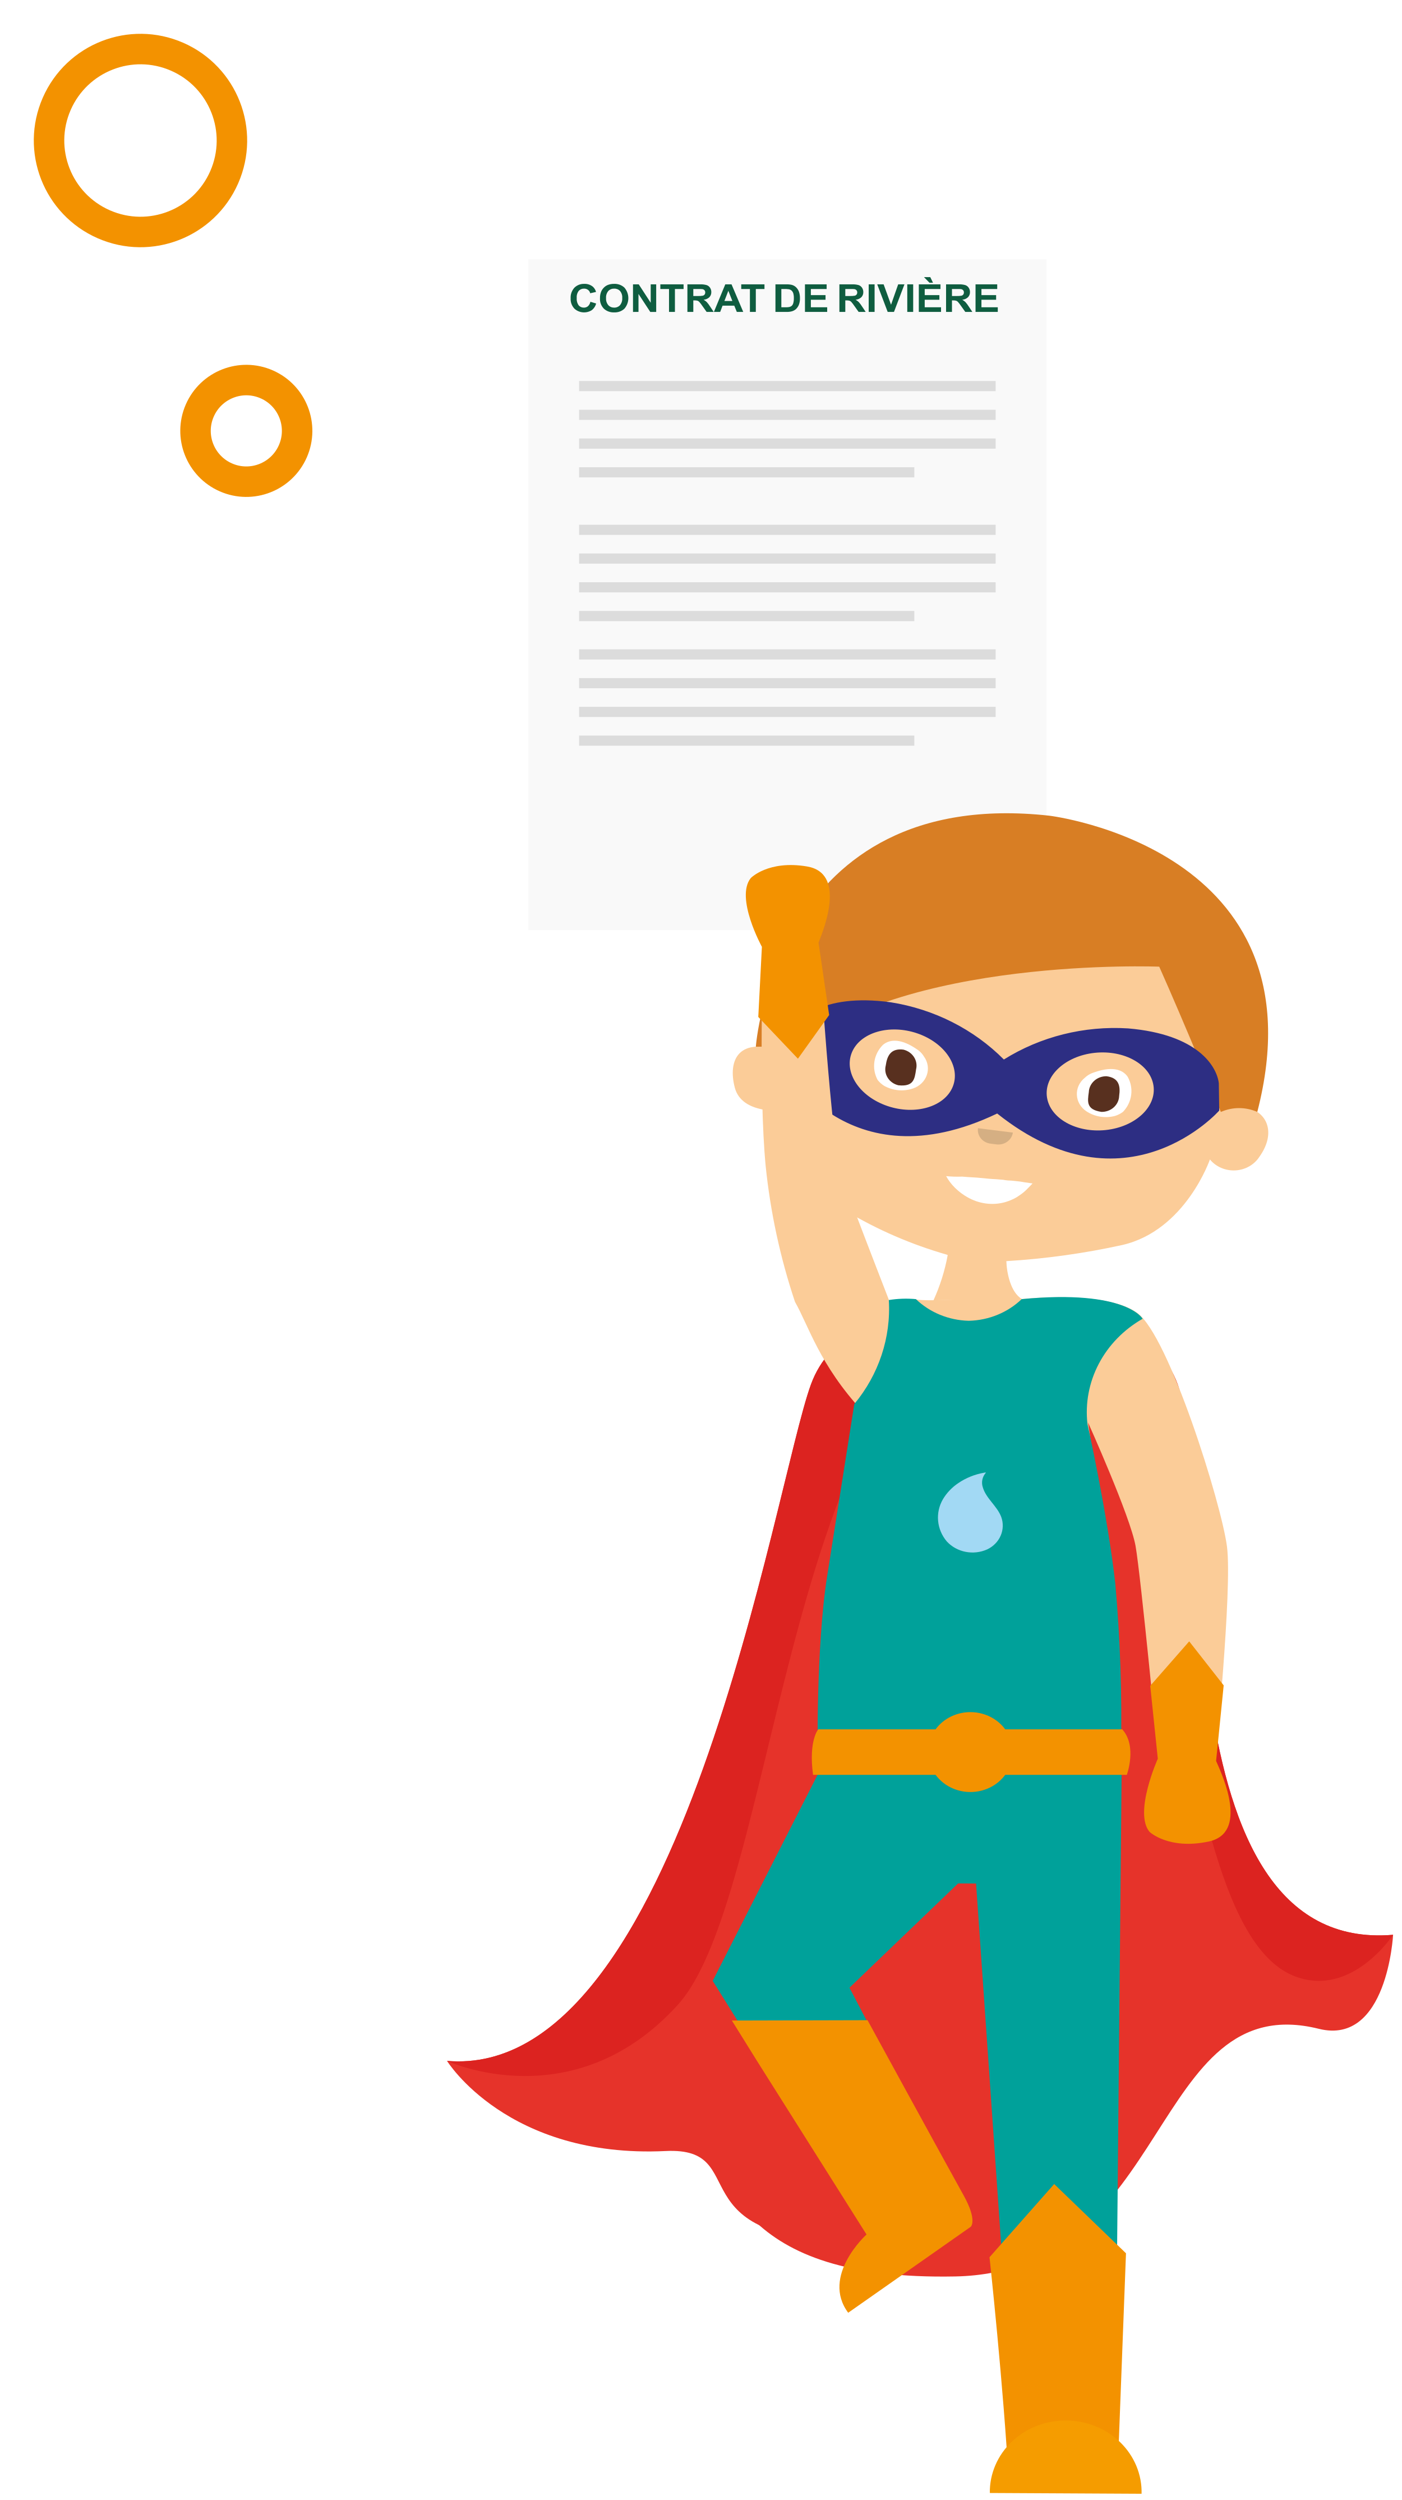 <svg width="138" height="246" viewBox="0 0 138 246" fill="none" xmlns="http://www.w3.org/2000/svg">
<circle cx="10.5" cy="10.5" r="9" transform="matrix(-0.401 0.916 0.916 0.401 8.42 0)" fill="white" stroke="#F39200" stroke-width="3"/>
<circle cx="6.5" cy="6.5" r="5" transform="matrix(-0.401 0.916 0.916 0.401 20.898 33.842)" fill="white" stroke="#F39200" stroke-width="3"/>
<g filter="url(#filter0_d_1213_39)">
<rect x="52" y="21.519" width="51" height="66.014" fill="#F9F9F9"/>
</g>
<path d="M95.669 128.268C95.669 128.268 112.305 126.327 115.924 136.245C119.543 146.162 114.006 192.352 137.123 190.404C137.123 190.404 136.559 201.334 129.819 199.658C113.186 195.521 115.389 223.619 94.017 224.027C72.645 224.435 71.165 214.483 67.676 206.668C64.187 198.853 75.812 146.993 84.466 136.228C90.335 128.927 95.669 128.268 95.669 128.268Z" fill="#E6332A"/>
<path d="M127.557 194.529C113.091 189.248 118.257 131.128 95.669 128.268C95.669 128.268 112.305 126.327 115.924 136.245C119.542 146.163 114.006 192.352 137.123 190.405C137.123 190.405 133.109 196.556 127.557 194.529Z" fill="#DC2320"/>
<path d="M100.076 128.268C100.076 128.268 83.44 126.327 79.821 136.245C76.203 146.162 67.117 204.762 44 202.815C44 202.815 49.939 212.434 65.526 211.684C74.255 211.264 66.225 220.572 84.465 220.572" fill="#E6332A"/>
<path d="M66.725 197.287C76.797 186.16 77.488 131.128 100.076 128.268C100.076 128.268 83.44 126.327 79.821 136.245C76.203 146.163 67.117 204.763 44 202.815C44 202.815 56.465 208.622 66.725 197.287Z" fill="#DC2320"/>
<path d="M91.887 127.956C92.535 126.532 93.004 125.04 93.283 123.512C93.261 123.501 93.24 123.492 93.216 123.478C89.705 122.472 86.356 121.021 83.259 119.166C81.181 117.947 77.22 115.971 77.085 109.284C77.085 109.284 73.027 109.715 72.327 107.036C71.624 104.359 72.648 101.819 77.31 103.583C77.31 103.583 78.496 93.918 86.864 89.554C95.147 85.233 106.667 87.061 112.908 91.818C118.992 96.454 121.388 104.359 120.171 109.428C120.597 109.148 121.091 108.974 121.607 108.92C122.123 108.865 122.645 108.934 123.127 109.118C124.873 109.73 125.507 111.694 123.955 113.852C123.705 114.237 123.359 114.559 122.948 114.79C122.537 115.021 122.072 115.155 121.594 115.18C121.116 115.204 120.639 115.119 120.203 114.932C119.768 114.744 119.387 114.46 119.093 114.103C119.093 114.103 116.701 121.067 110.496 122.515C106.736 123.344 102.909 123.877 99.056 124.109C99.088 125.176 99.446 127.183 100.6 127.844" fill="#FBCC98"/>
<path d="M96.262 111.027C96.212 111.382 96.314 111.741 96.545 112.026C96.776 112.311 97.117 112.498 97.493 112.546L98.086 112.621C98.463 112.667 98.844 112.571 99.145 112.354C99.448 112.136 99.646 111.815 99.697 111.459" fill="#D5AF83"/>
<path d="M110.541 109.415C110.306 109.594 110.039 109.73 109.752 109.818C109.276 109.943 108.777 109.968 108.29 109.889C107.803 109.811 107.341 109.631 106.936 109.364C106.661 109.182 106.434 108.944 106.271 108.667C106.108 108.39 106.015 108.082 105.998 107.765C105.98 107.449 106.04 107.133 106.171 106.842C106.303 106.551 106.503 106.292 106.757 106.084C106.757 106.084 106.758 106.084 106.759 106.084C106.76 106.084 106.76 106.084 106.761 106.083C106.762 106.083 106.762 106.082 106.763 106.082C106.763 106.081 106.763 106.08 106.763 106.08C106.964 105.884 107.203 105.726 107.467 105.616C109.405 104.872 110.485 105.223 110.995 105.961C111.303 106.511 111.425 107.138 111.344 107.755C111.262 108.373 110.982 108.952 110.541 109.415Z" fill="white"/>
<path d="M110.159 107.855C110.146 108.28 109.955 108.682 109.629 108.975C109.303 109.269 108.868 109.428 108.417 109.421C106.929 109.199 107.036 108.447 107.173 107.479C107.189 107.055 107.38 106.654 107.706 106.362C108.031 106.069 108.465 105.908 108.914 105.913C110.156 106.07 110.296 106.887 110.159 107.855Z" fill="#58301F"/>
<path d="M86.381 106.272C86.558 106.503 86.778 106.701 87.03 106.857C87.454 107.095 87.93 107.242 88.421 107.287C88.913 107.332 89.409 107.273 89.874 107.115C90.19 107.008 90.475 106.834 90.71 106.607C90.944 106.38 91.12 106.106 91.224 105.805C91.329 105.504 91.36 105.185 91.314 104.871C91.268 104.557 91.147 104.258 90.96 103.995C90.959 103.995 90.958 103.995 90.957 103.994C90.957 103.994 90.956 103.993 90.956 103.993C90.955 103.992 90.955 103.992 90.955 103.991C90.954 103.99 90.954 103.989 90.955 103.989C90.816 103.75 90.629 103.539 90.405 103.367C88.742 102.17 87.602 102.241 86.905 102.827C86.454 103.282 86.162 103.856 86.069 104.472C85.975 105.088 86.084 105.717 86.381 106.272Z" fill="white"/>
<path d="M87.184 104.862C87.079 105.275 87.15 105.71 87.383 106.074C87.616 106.438 87.992 106.7 88.429 106.804C89.927 106.958 90.033 106.206 90.17 105.238C90.273 104.825 90.2 104.391 89.967 104.028C89.735 103.665 89.361 103.403 88.926 103.296C87.684 103.14 87.321 103.893 87.184 104.862Z" fill="#58301F"/>
<path d="M93.129 115.744C93.652 115.796 94.178 115.812 94.703 115.791C95.225 115.84 95.271 115.829 96.142 115.888C96.762 115.942 96.53 115.921 97.071 115.975C97.382 116.002 97.419 116.014 97.725 116.029C97.994 116.049 98.104 116.04 98.481 116.083C98.896 116.105 98.786 116.132 99.216 116.17C99.438 116.174 99.66 116.19 99.881 116.218C100.224 116.247 100.565 116.294 100.902 116.359C101.2 116.397 101.636 116.462 101.636 116.462C101.636 116.462 101.327 116.792 101.142 116.971C100.896 117.231 100.616 117.463 100.31 117.66C100.112 117.806 99.896 117.929 99.668 118.029C99.412 118.148 99.147 118.246 98.873 118.322C98.266 118.482 97.629 118.519 97.005 118.431C96.691 118.385 96.381 118.311 96.081 118.209C95.796 118.107 95.521 117.983 95.258 117.837C94.801 117.583 94.383 117.27 94.016 116.908C93.662 116.563 93.363 116.171 93.129 115.744Z" fill="white"/>
<path d="M89.876 127.828C91.566 128.291 99.382 127.337 100.62 127.844C100.62 127.844 108.822 126.938 111.944 129.206C115.067 131.474 120.236 147.999 120.774 152.211C121.312 156.422 119.589 173.456 119.589 173.456C119.589 173.456 121.745 178.077 120.514 179.957C119.286 181.835 115.239 181.29 113.542 180.398C111.851 179.506 113.044 175.463 114.05 173.379C114.05 173.379 112.292 155.046 111.772 152.129C111.25 149.215 107.097 139.986 107.097 139.986C107.097 139.986 108.645 150.449 109.181 156.504C109.784 162.561 110.045 168.645 109.963 174.729H109.939" fill="#FBCC98"/>
<path d="M120.448 165.858L117.054 161.527L113.218 165.903L113.964 173.076C113.964 173.076 111.571 178.406 113.154 180.276C113.154 180.276 115.021 182.057 118.956 181.23C122.89 180.403 120.416 174.885 119.701 173.299L120.448 165.858Z" fill="#F39200"/>
<path d="M120.17 109.428C120.17 109.428 116.461 100.397 114.104 95.131C114.104 95.131 88.631 94.111 77.757 103.73C76.726 103.211 75.566 102.962 74.398 103.008C74.398 103.008 76.251 77.305 103.27 80.271C103.27 80.271 130.466 83.474 123.756 109.428C123.195 109.178 122.583 109.048 121.963 109.048C121.343 109.048 120.731 109.178 120.17 109.428Z" fill="#D87E24"/>
<path d="M76.954 104.555C76.954 104.555 83.319 116.683 98.153 109.581C110.855 119.713 120.01 109.292 120.01 109.292L119.969 106.595C119.771 104.958 117.931 101.791 111.035 101.205C106.715 100.934 102.419 102.009 98.811 104.267C95.85 101.287 91.932 99.307 87.661 98.633C80.807 97.707 78.243 100.389 77.651 101.939L76.954 104.555ZM107.743 103.612C110.638 103.298 113.233 104.745 113.539 106.842C113.845 108.939 111.744 110.893 108.849 111.206C105.954 111.519 103.359 110.072 103.053 107.975C102.747 105.878 104.848 103.924 107.743 103.612ZM83.849 103.575C84.659 101.601 87.538 100.757 90.278 101.69C93.019 102.624 94.585 104.98 93.776 106.955C92.967 108.929 90.088 109.774 87.347 108.841C84.607 107.908 83.041 105.55 83.849 103.575Z" fill="#2D2E83"/>
<path d="M89.266 132.486C89.266 132.486 83.404 117.445 82.786 115.542C81.857 112.68 80.638 93.578 80.638 93.578L75.112 93.388C75.112 93.388 74.658 107.447 75.365 114.744C75.829 119.283 76.796 123.765 78.25 128.114C79.59 130.466 80.677 134.325 84.879 138.864" fill="#FBCC98"/>
<path d="M87.487 127.937C88.368 127.796 89.264 127.766 90.153 127.847C91.522 129.163 93.379 129.927 95.333 129.979H95.386C97.34 129.927 99.196 129.163 100.566 127.847C110.87 126.86 112.471 129.781 112.471 129.781C110.615 130.84 109.118 132.376 108.156 134.209C107.194 136.042 106.807 138.097 107.04 140.13C107.04 140.13 109.009 148.976 109.778 155.817C110.264 161.267 110.451 166.737 110.338 172.205C101.68 175.37 96.785 185.034 96.785 185.034H93.934C93.934 185.034 89.136 175.996 80.48 172.831C80.48 172.831 80.322 162.065 81.41 155.154C82.474 148.39 84.088 138.175 84.088 138.175C86.502 135.265 87.71 131.626 87.487 127.937Z" fill="#00A19A"/>
<path d="M110.424 172.205L109.803 237.459L99.687 237.317L96.074 185.355L94.157 185.349L94.031 185.34L94.308 185.349L83.615 195.611L93.065 213.71L85.115 218.952L70.153 194.938L80.99 173.646L110.424 172.205Z" fill="#00A19A"/>
<path d="M110.463 170.184H80.54C80.54 170.184 79.574 171.293 80.029 174.663H110.913C110.913 174.663 111.958 171.838 110.463 170.184Z" fill="#F39200"/>
<path d="M91.347 172.423C91.347 173.201 91.592 173.961 92.05 174.608C92.508 175.254 93.159 175.759 93.921 176.056C94.683 176.354 95.522 176.432 96.331 176.28C97.14 176.128 97.883 175.754 98.466 175.204C99.049 174.654 99.446 173.953 99.607 173.19C99.768 172.427 99.685 171.637 99.37 170.918C99.054 170.2 98.52 169.585 97.834 169.153C97.148 168.721 96.342 168.49 95.517 168.49C94.969 168.49 94.427 168.592 93.921 168.79C93.415 168.987 92.956 169.277 92.568 169.642C92.181 170.007 91.874 170.441 91.664 170.918C91.455 171.395 91.347 171.907 91.347 172.423Z" fill="#F39200"/>
<path d="M85.39 198.808L72.038 198.841L74.575 202.918L85.292 219.899C85.292 219.899 80.786 223.968 83.488 227.599L95.557 219.134C95.557 219.134 96.236 218.524 94.826 216.004C93.416 213.485 85.39 198.808 85.39 198.808Z" fill="#F39200"/>
<path d="M96.999 144.906C97.005 144.904 97.011 144.905 97.016 144.907C97.021 144.909 97.025 144.913 97.028 144.917C97.031 144.922 97.032 144.927 97.032 144.933C97.031 144.938 97.029 144.943 97.025 144.947C96.856 145.143 96.742 145.376 96.692 145.624C96.642 145.872 96.658 146.128 96.739 146.368C97.064 147.479 98.158 148.216 98.556 149.294C98.771 149.892 98.75 150.543 98.496 151.127C98.243 151.711 97.774 152.19 97.176 152.474C96.513 152.773 95.764 152.859 95.044 152.717C94.324 152.576 93.673 152.216 93.192 151.692C92.702 151.111 92.405 150.407 92.338 149.668C92.271 148.93 92.436 148.188 92.814 147.538C93.189 146.91 93.707 146.368 94.33 145.95C95.082 145.439 95.946 145.091 96.858 144.932L96.999 144.906Z" fill="#A2D9F4"/>
<path d="M110.832 221.748L103.764 214.931L97.399 222.136C97.399 222.136 98.801 235.049 99.309 244.533L109.94 245.143" fill="#F39200"/>
<path d="M97.429 245.336C97.416 244.4 97.601 243.471 97.974 242.604C98.346 241.736 98.898 240.947 99.597 240.283C100.296 239.619 101.129 239.093 102.046 238.735C102.963 238.378 103.947 238.197 104.939 238.202C105.932 238.207 106.913 238.398 107.826 238.765C108.739 239.132 109.565 239.667 110.257 240.338C110.948 241.009 111.491 241.804 111.853 242.675C112.215 243.547 112.39 244.477 112.366 245.413" fill="#F59C00"/>
<mask id="mask0_1213_39" style="mask-type:luminance" maskUnits="userSpaceOnUse" x="50" y="23" width="54" height="67">
<path d="M103.628 23.405H50.921V89.199H103.628V23.405Z" fill="white"/>
</mask>
<g mask="url(#mask0_1213_39)">
<path d="M98.212 30.696V30.239H96.604V29.5H98.049V29.043H96.604V28.441H98.157V27.982H96.023V30.696H98.212ZM93.703 28.441H94.156C94.392 28.441 94.533 28.444 94.58 28.451C94.664 28.46 94.742 28.498 94.799 28.557C94.853 28.619 94.881 28.698 94.877 28.778C94.88 28.85 94.859 28.921 94.818 28.982C94.779 29.036 94.721 29.076 94.655 29.097C94.483 29.127 94.308 29.138 94.133 29.13H93.703V28.441ZM93.703 30.696V29.563H93.821C93.919 29.558 94.018 29.569 94.113 29.594C94.18 29.617 94.241 29.656 94.288 29.707C94.399 29.833 94.501 29.967 94.594 30.106L95.014 30.696H95.709L95.358 30.166C95.261 30.011 95.15 29.863 95.027 29.726C94.935 29.636 94.831 29.56 94.716 29.498C94.931 29.481 95.133 29.392 95.285 29.248C95.414 29.108 95.482 28.928 95.475 28.743C95.478 28.592 95.435 28.444 95.35 28.316C95.273 28.196 95.155 28.104 95.015 28.056C94.797 27.997 94.571 27.972 94.345 27.982H93.122V30.696H93.703ZM91.567 27.273H90.949L91.491 27.826H91.838L91.567 27.273ZM92.627 30.696V30.239H91.02V29.5H92.464V29.043H91.02V28.441H92.572V27.982H90.439V30.696H92.627ZM89.885 27.982H89.304V30.696H89.885V27.982ZM87.995 30.696L89.026 27.982H88.409L87.705 29.991L86.976 27.982H86.346L87.375 30.696H87.995ZM86.087 27.982H85.506V30.696H86.087V27.982ZM83.204 28.441H83.657C83.893 28.441 84.034 28.444 84.081 28.451C84.165 28.461 84.243 28.498 84.3 28.557C84.354 28.619 84.382 28.698 84.378 28.778C84.381 28.85 84.36 28.921 84.319 28.982C84.279 29.036 84.222 29.076 84.156 29.097C83.984 29.127 83.809 29.138 83.634 29.13H83.204V28.441ZM83.204 30.696V29.563H83.322C83.42 29.558 83.519 29.569 83.614 29.594C83.681 29.617 83.742 29.656 83.789 29.707C83.9 29.833 84.002 29.967 84.095 30.106L84.515 30.696H85.21L84.858 30.166C84.761 30.011 84.651 29.863 84.528 29.726C84.436 29.636 84.332 29.56 84.217 29.498C84.432 29.481 84.634 29.392 84.786 29.248C84.915 29.108 84.983 28.928 84.976 28.743C84.979 28.592 84.935 28.444 84.851 28.316C84.774 28.196 84.656 28.104 84.516 28.056C84.298 27.997 84.072 27.972 83.846 27.982H82.623V30.696H83.204ZM81.421 30.696V30.239H79.814V29.5H81.258V29.043H79.814V28.441H81.366V27.982H79.233V30.696H81.421ZM77.17 28.441C77.329 28.436 77.489 28.445 77.647 28.467C77.747 28.485 77.84 28.53 77.916 28.595C77.993 28.669 78.049 28.759 78.081 28.858C78.126 29.015 78.145 29.178 78.139 29.341C78.144 29.508 78.125 29.676 78.081 29.838C78.055 29.936 78.002 30.027 77.928 30.1C77.861 30.155 77.781 30.194 77.694 30.212C77.578 30.234 77.461 30.243 77.343 30.239H76.909V28.441H77.17ZM76.328 30.696H77.421C77.594 30.701 77.768 30.681 77.935 30.639C78.087 30.597 78.227 30.523 78.344 30.422C78.485 30.287 78.591 30.123 78.652 29.943C78.715 29.756 78.745 29.561 78.74 29.364C78.746 29.147 78.714 28.931 78.646 28.723C78.589 28.56 78.495 28.41 78.371 28.284C78.253 28.165 78.103 28.079 77.937 28.034C77.758 27.994 77.574 27.977 77.39 27.982H76.328V30.696ZM74.396 30.696V28.441H75.248V27.982H72.961V28.441H73.815V30.696H74.396ZM71.303 29.622L71.691 28.616L72.088 29.622H71.303ZM72.005 27.982H71.391L70.27 30.696H70.887L71.124 30.079H72.274L72.526 30.696H73.158L72.005 27.982ZM68.243 28.441H68.696C68.932 28.441 69.073 28.444 69.12 28.451C69.204 28.461 69.282 28.498 69.339 28.557C69.393 28.619 69.42 28.698 69.416 28.778C69.419 28.85 69.399 28.921 69.358 28.982C69.319 29.036 69.261 29.076 69.195 29.097C69.023 29.127 68.848 29.138 68.673 29.13H68.243V28.441ZM68.243 30.696V29.563H68.36C68.459 29.558 68.558 29.569 68.653 29.594C68.72 29.617 68.78 29.656 68.828 29.707C68.939 29.833 69.041 29.967 69.134 30.106L69.554 30.696H70.249L69.897 30.166C69.8 30.011 69.69 29.863 69.567 29.726C69.475 29.636 69.371 29.56 69.256 29.498C69.471 29.481 69.673 29.392 69.825 29.248C69.954 29.108 70.022 28.928 70.015 28.743C70.018 28.592 69.974 28.444 69.89 28.316C69.813 28.196 69.695 28.104 69.555 28.056C69.337 27.997 69.111 27.972 68.885 27.982H67.662V30.696H68.243ZM66.433 30.696V28.441H67.285V27.982H64.998V28.441H65.852V30.696H66.433ZM62.847 30.696V28.927L64.007 30.697H64.59V27.983H64.05V29.795L62.872 27.983H62.307V30.697L62.847 30.696ZM59.875 28.637C59.947 28.56 60.037 28.5 60.137 28.46C60.237 28.419 60.345 28.401 60.454 28.404C60.562 28.4 60.67 28.419 60.769 28.458C60.869 28.498 60.958 28.558 61.03 28.634C61.191 28.833 61.268 29.08 61.247 29.33C61.267 29.584 61.188 29.836 61.024 30.038C60.953 30.114 60.866 30.175 60.767 30.216C60.669 30.257 60.562 30.277 60.454 30.274C60.346 30.276 60.238 30.256 60.139 30.215C60.04 30.174 59.952 30.113 59.881 30.036C59.716 29.838 59.636 29.588 59.655 29.337C59.635 29.086 59.713 28.837 59.875 28.637ZM59.435 30.373C59.569 30.498 59.728 30.595 59.904 30.659C60.08 30.723 60.268 30.751 60.456 30.742C60.643 30.751 60.83 30.722 61.004 30.658C61.179 30.594 61.337 30.496 61.469 30.371C61.715 30.077 61.849 29.713 61.848 29.339C61.847 28.965 61.713 28.602 61.466 28.308C61.333 28.183 61.174 28.085 60.999 28.021C60.823 27.957 60.636 27.928 60.448 27.936C60.236 27.932 60.025 27.968 59.828 28.043C59.688 28.1 59.561 28.183 59.456 28.288C59.344 28.396 59.254 28.522 59.188 28.66C59.094 28.881 59.049 29.118 59.057 29.356C59.046 29.541 59.073 29.726 59.138 29.9C59.203 30.074 59.304 30.235 59.435 30.373ZM57.873 30.135C57.764 30.227 57.621 30.276 57.475 30.274C57.378 30.276 57.281 30.258 57.193 30.221C57.104 30.183 57.026 30.126 56.964 30.056C56.812 29.839 56.743 29.581 56.768 29.322C56.745 29.073 56.815 28.825 56.967 28.62C57.031 28.55 57.111 28.494 57.2 28.457C57.29 28.419 57.388 28.401 57.486 28.404C57.628 28.399 57.768 28.442 57.879 28.526C57.991 28.609 58.067 28.728 58.093 28.86L58.668 28.73C58.619 28.541 58.518 28.369 58.374 28.23C58.14 28.029 57.832 27.923 57.516 27.936C57.334 27.929 57.153 27.959 56.985 28.024C56.817 28.089 56.665 28.187 56.54 28.311C56.277 28.604 56.144 28.981 56.169 29.364C56.147 29.733 56.28 30.095 56.538 30.373C56.76 30.58 57.051 30.709 57.362 30.737C57.673 30.765 57.985 30.69 58.245 30.526C58.463 30.358 58.614 30.125 58.676 29.866L58.112 29.698C58.083 29.864 57.999 30.017 57.873 30.135Z" fill="#0F5D40"/>
</g>
<path d="M81.614 99.891L78.54 104.187L74.639 100.079L74.994 93.177C74.994 93.177 72.347 88.352 73.898 86.412C73.898 86.412 75.615 84.626 79.434 85.269C83.253 85.911 81.188 91.213 80.57 92.766L81.614 99.891Z" fill="#F39200"/>
<line x1="57" y1="37.994" x2="98" y2="37.994" stroke="#DCDCDC"/>
<line x1="57" y1="52.14" x2="98" y2="52.14" stroke="#DCDCDC"/>
<line x1="57" y1="64.4" x2="98" y2="64.4" stroke="#DCDCDC"/>
<line x1="57" y1="40.824" x2="98" y2="40.824" stroke="#DCDCDC"/>
<line x1="57" y1="54.969" x2="98" y2="54.969" stroke="#DCDCDC"/>
<line x1="57" y1="67.229" x2="98" y2="67.229" stroke="#DCDCDC"/>
<line x1="57" y1="43.653" x2="98" y2="43.653" stroke="#DCDCDC"/>
<line x1="57" y1="57.799" x2="98" y2="57.799" stroke="#DCDCDC"/>
<line x1="57" y1="70.058" x2="98" y2="70.058" stroke="#DCDCDC"/>
<line x1="57" y1="46.482" x2="90" y2="46.482" stroke="#DCDCDC"/>
<line x1="57" y1="60.628" x2="90" y2="60.628" stroke="#DCDCDC"/>
<line x1="57" y1="72.888" x2="90" y2="72.888" stroke="#DCDCDC"/>
<defs>
<filter id="filter0_d_1213_39" x="48" y="21.519" width="59" height="74.014" filterUnits="userSpaceOnUse" color-interpolation-filters="sRGB">
<feFlood flood-opacity="0" result="BackgroundImageFix"/>
<feColorMatrix in="SourceAlpha" type="matrix" values="0 0 0 0 0 0 0 0 0 0 0 0 0 0 0 0 0 0 127 0" result="hardAlpha"/>
<feOffset dy="4"/>
<feGaussianBlur stdDeviation="2"/>
<feComposite in2="hardAlpha" operator="out"/>
<feColorMatrix type="matrix" values="0 0 0 0 0 0 0 0 0 0 0 0 0 0 0 0 0 0 0.25 0"/>
<feBlend mode="normal" in2="BackgroundImageFix" result="effect1_dropShadow_1213_39"/>
<feBlend mode="normal" in="SourceGraphic" in2="effect1_dropShadow_1213_39" result="shape"/>
</filter>
</defs>
</svg>
